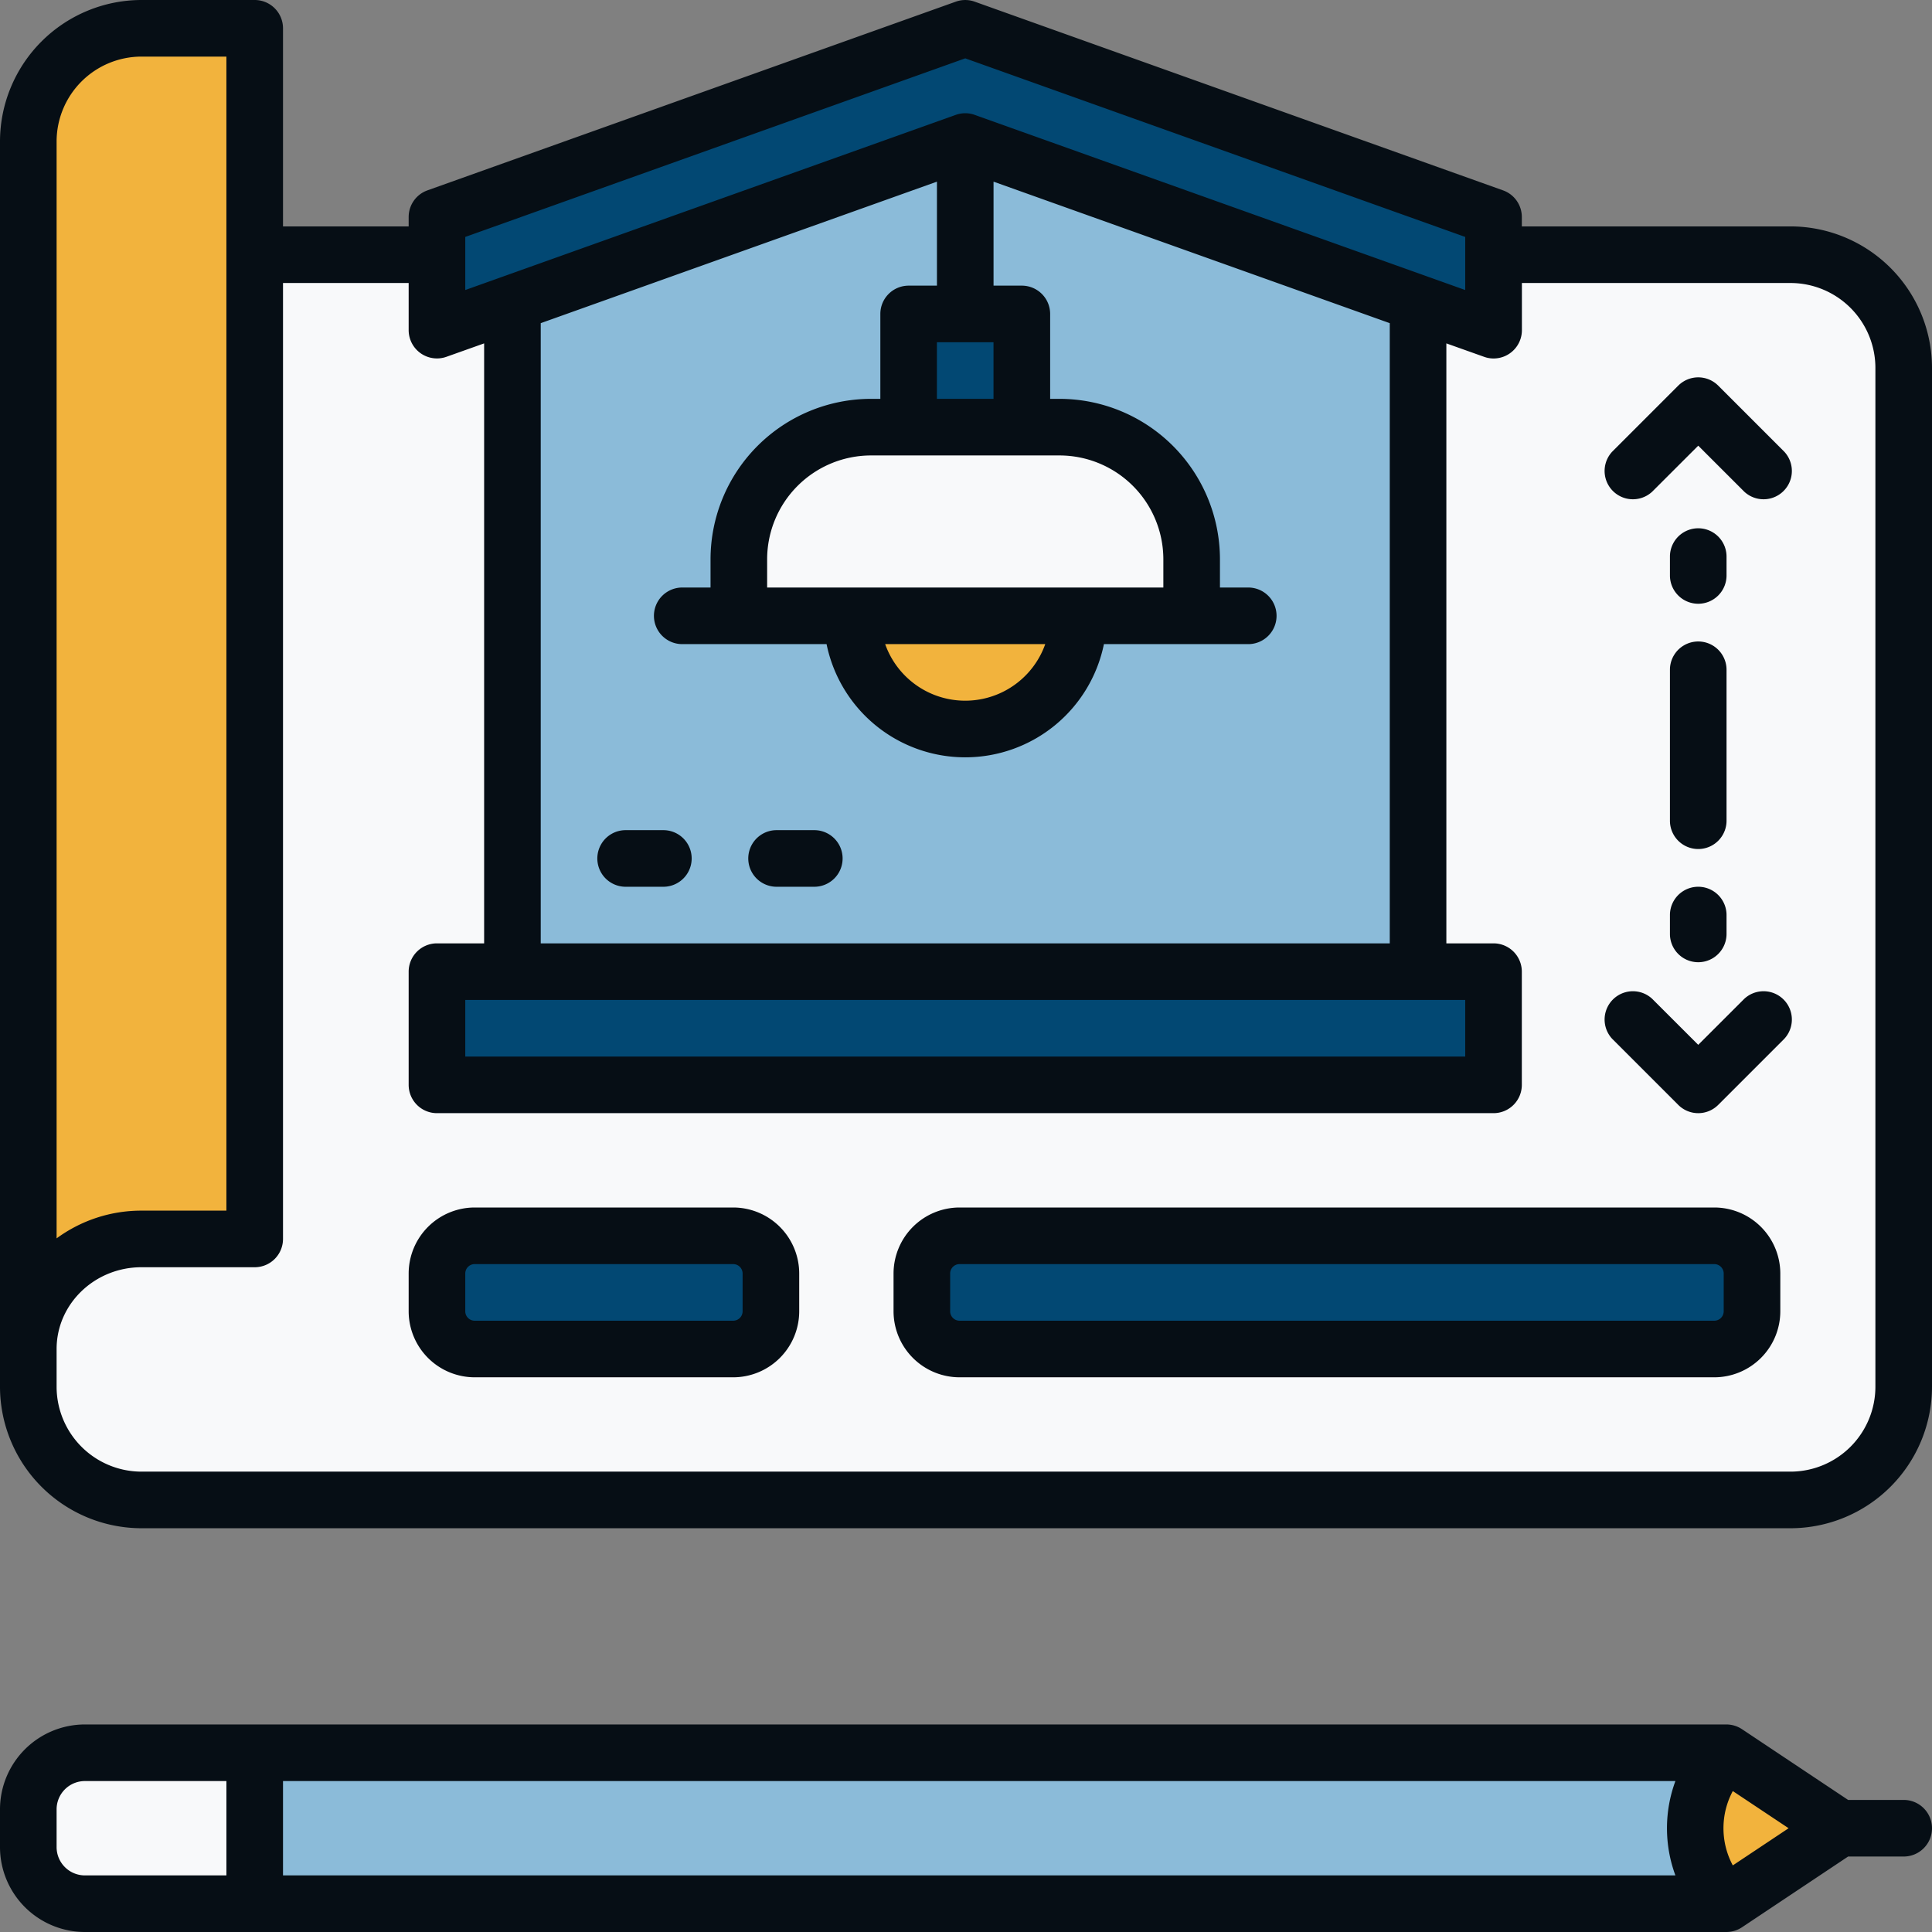 <?xml version="1.0" encoding="UTF-8"?>
<svg xmlns="http://www.w3.org/2000/svg" xmlns:xlink="http://www.w3.org/1999/xlink" version="1.1" width="512" height="512" x="0" y="0" viewBox="0 0 512 512" style="enable-background:new 0 0 512 512" xml:space="preserve" class="">
  <rect x="0" y="0" width="512" height="512" fill="#808080" stroke="none"/>
  <g>
    <path fill="#8bbbd9" d="M457.5 504.5h-435a15 15 0 0 1-15-15v-10a15 15 0 0 1 15-15h435l30 20z" opacity="1" data-original="#838fff"/>
    <path fill="#f2b33d" d="m487.5 484.5-30 20a28.28 28.28 0 0 1 0-40z" opacity="1" data-original="#ee9e2c" class=""/>
    <path fill="#f8f9fa" d="M22.5 464.5h45v40h-45a15 15 0 0 1-15-15v-10a15 15 0 0 1 15-15zM7.5 67.5h467a30 30 0 0 1 30 30v270a30 30 0 0 1-30 30h-437a30 30 0 0 1-30-30v-300z" opacity="1" data-original="#f5eeec" class=""/>
    <path fill="#8bbbd9" d="m255.8 37.5-120 42.86V257.5h240V80.36z" opacity="1" data-original="#838fff"/>
    <path fill="#024873" d="m395.8 87.5-140-50-140 50v-30l140-50 140 50zM115.8 257.5h280v30h-280z" opacity="1" data-original="#084963" class=""/>
    <path fill="#f2b33d" d="M37.5 328.33h30V7.5h-30a30 30 0 0 0-30 30v320c0-16.11 13.43-29.17 30-29.17z" opacity="1" data-original="#ee9e2c" class=""/>
    <rect width="88.5" height="30" x="115.8" y="327.5" fill="#024873" rx="10" opacity="1" data-original="#084963" class=""/>
    <rect width="220" height="30" x="244.3" y="327.5" fill="#024873" rx="10" opacity="1" data-original="#084963" class=""/>
    <path fill="#f8f9fa" d="M230.8 113.2h50a35 35 0 0 1 35 35v15h-120v-15a35 35 0 0 1 35-35z" opacity="1" data-original="#f5eeec" class=""/>
    <path fill="#024873" d="M240.8 83.2h30v30h-30z" opacity="1" data-original="#084963" class=""/>
    <path fill="#f2b33d" d="M225.8 163.2h60a30 30 0 0 1-30 30 30 30 0 0 1-30-30z" opacity="1" data-original="#ee9e2c" class=""/>
    <g fill="#053544">
      <path d="M504.5 477h-14.73l-28.11-18.74a7.51 7.51 0 0 0-4.16-1.26h-435A22.52 22.52 0 0 0 0 479.5v10A22.52 22.52 0 0 0 22.5 512h435a7.51 7.51 0 0 0 4.16-1.26L489.77 492h14.73a7.5 7.5 0 0 0 0-15zM444 497H75v-25h369a36.07 36.07 0 0 0 0 25zm-429-7.5v-10a7.5 7.5 0 0 1 7.5-7.5H60v25H22.5a7.5 7.5 0 0 1-7.5-7.5zm444.21 4.85a20.84 20.84 0 0 1 0-19.7L474 484.5zM474.5 60h-71.2v-2.5a7.49 7.49 0 0 0-5-7.06l-140-50a7.4 7.4 0 0 0-5 0l-140 50a7.49 7.49 0 0 0-5 7.06V60H75V7.5A7.5 7.5 0 0 0 67.5 0h-30A37.54 37.54 0 0 0 0 37.5v330A37.54 37.54 0 0 0 37.5 405h437a37.54 37.54 0 0 0 37.5-37.5v-270A37.54 37.54 0 0 0 474.5 60zm-351.2 2.79 132.5-47.33 132.5 47.33v14.07l-130-46.42a7.44 7.44 0 0 0-5 0l-130 46.42zM388.3 265v15h-265v-15zm-245-15V85.64l105-37.5V75.7h-7.5a7.5 7.5 0 0 0-7.5 7.5v22.5h-2.5a42.55 42.55 0 0 0-42.5 42.5v7.5h-7.5a7.5 7.5 0 0 0 0 15h38.25a37.51 37.51 0 0 0 73.5 0h38.25a7.5 7.5 0 0 0 0-15h-7.5v-7.5a42.55 42.55 0 0 0-42.5-42.5h-2.5V83.2a7.5 7.5 0 0 0-7.5-7.5h-7.5V48.14l105 37.5V250zm165-94.3h-105v-7.5a27.54 27.54 0 0 1 27.5-27.5h50a27.54 27.54 0 0 1 27.5 27.5zm-31.3 15a22.5 22.5 0 0 1-42.42 0zm-28.71-65v-15h15v15zM15 37.5A22.52 22.52 0 0 1 37.5 15H60v305.83H37.5a37.89 37.89 0 0 0-22.5 7.35zm482 330a22.52 22.52 0 0 1-22.5 22.5h-437A22.52 22.52 0 0 1 15 367.5v-10c0-11.95 10.09-21.67 22.5-21.67h30a7.5 7.5 0 0 0 7.5-7.5V75h33.3v12.5a7.5 7.5 0 0 0 10 7.06l10-3.56v159h-12.5a7.5 7.5 0 0 0-7.5 7.5v30a7.5 7.5 0 0 0 7.5 7.5h280a7.5 7.5 0 0 0 7.5-7.5v-30a7.5 7.5 0 0 0-7.5-7.5h-12.5V91l10 3.56a7.31 7.31 0 0 0 2.52.44 7.5 7.5 0 0 0 7.5-7.5V75h71.2A22.52 22.52 0 0 1 497 97.5z" fill="#060e15" opacity="1" data-original="#053544" class=""/>
      <path d="M194.3 320h-68.5a17.52 17.52 0 0 0-17.5 17.5v10a17.52 17.52 0 0 0 17.5 17.5h68.5a17.52 17.52 0 0 0 17.5-17.5v-10a17.52 17.52 0 0 0-17.5-17.5zm2.5 27.5a2.5 2.5 0 0 1-2.5 2.5h-68.5a2.5 2.5 0 0 1-2.5-2.5v-10a2.5 2.5 0 0 1 2.5-2.5h68.5a2.5 2.5 0 0 1 2.5 2.5zM454.3 320h-200a17.52 17.52 0 0 0-17.5 17.5v10a17.52 17.52 0 0 0 17.5 17.5h200a17.52 17.52 0 0 0 17.5-17.5v-10a17.52 17.52 0 0 0-17.5-17.5zm2.5 27.5a2.5 2.5 0 0 1-2.5 2.5h-200a2.5 2.5 0 0 1-2.5-2.5v-10a2.5 2.5 0 0 1 2.5-2.5h200a2.5 2.5 0 0 1 2.5 2.5zM455.35 102.2a7.49 7.49 0 0 0-10.6 0l-17.5 17.5a7.5 7.5 0 0 0 10.6 10.6l12.2-12.19 12.2 12.19a7.5 7.5 0 0 0 10.6-10.6zM462.25 264.7l-12.2 12.19-12.2-12.19a7.5 7.5 0 0 0-10.6 10.6l17.5 17.5a7.48 7.48 0 0 0 10.6 0l17.5-17.5a7.5 7.5 0 0 0-10.6-10.6zM450.05 160a7.5 7.5 0 0 0 7.5-7.5v-5a7.5 7.5 0 1 0-15 0v5a7.5 7.5 0 0 0 7.5 7.5zM442.55 247.5a7.5 7.5 0 0 0 15 0v-5a7.5 7.5 0 1 0-15 0zM442.55 217.5a7.5 7.5 0 0 0 15 0v-40a7.5 7.5 0 1 0-15 0zM175.8 220h-10a7.5 7.5 0 0 0 0 15h10a7.5 7.5 0 0 0 0-15zM215.8 220h-10a7.5 7.5 0 0 0 0 15h10a7.5 7.5 0 0 0 0-15z" fill="#060e15" opacity="1" data-original="#053544" class=""/>
    </g>
  </g>
</svg>
